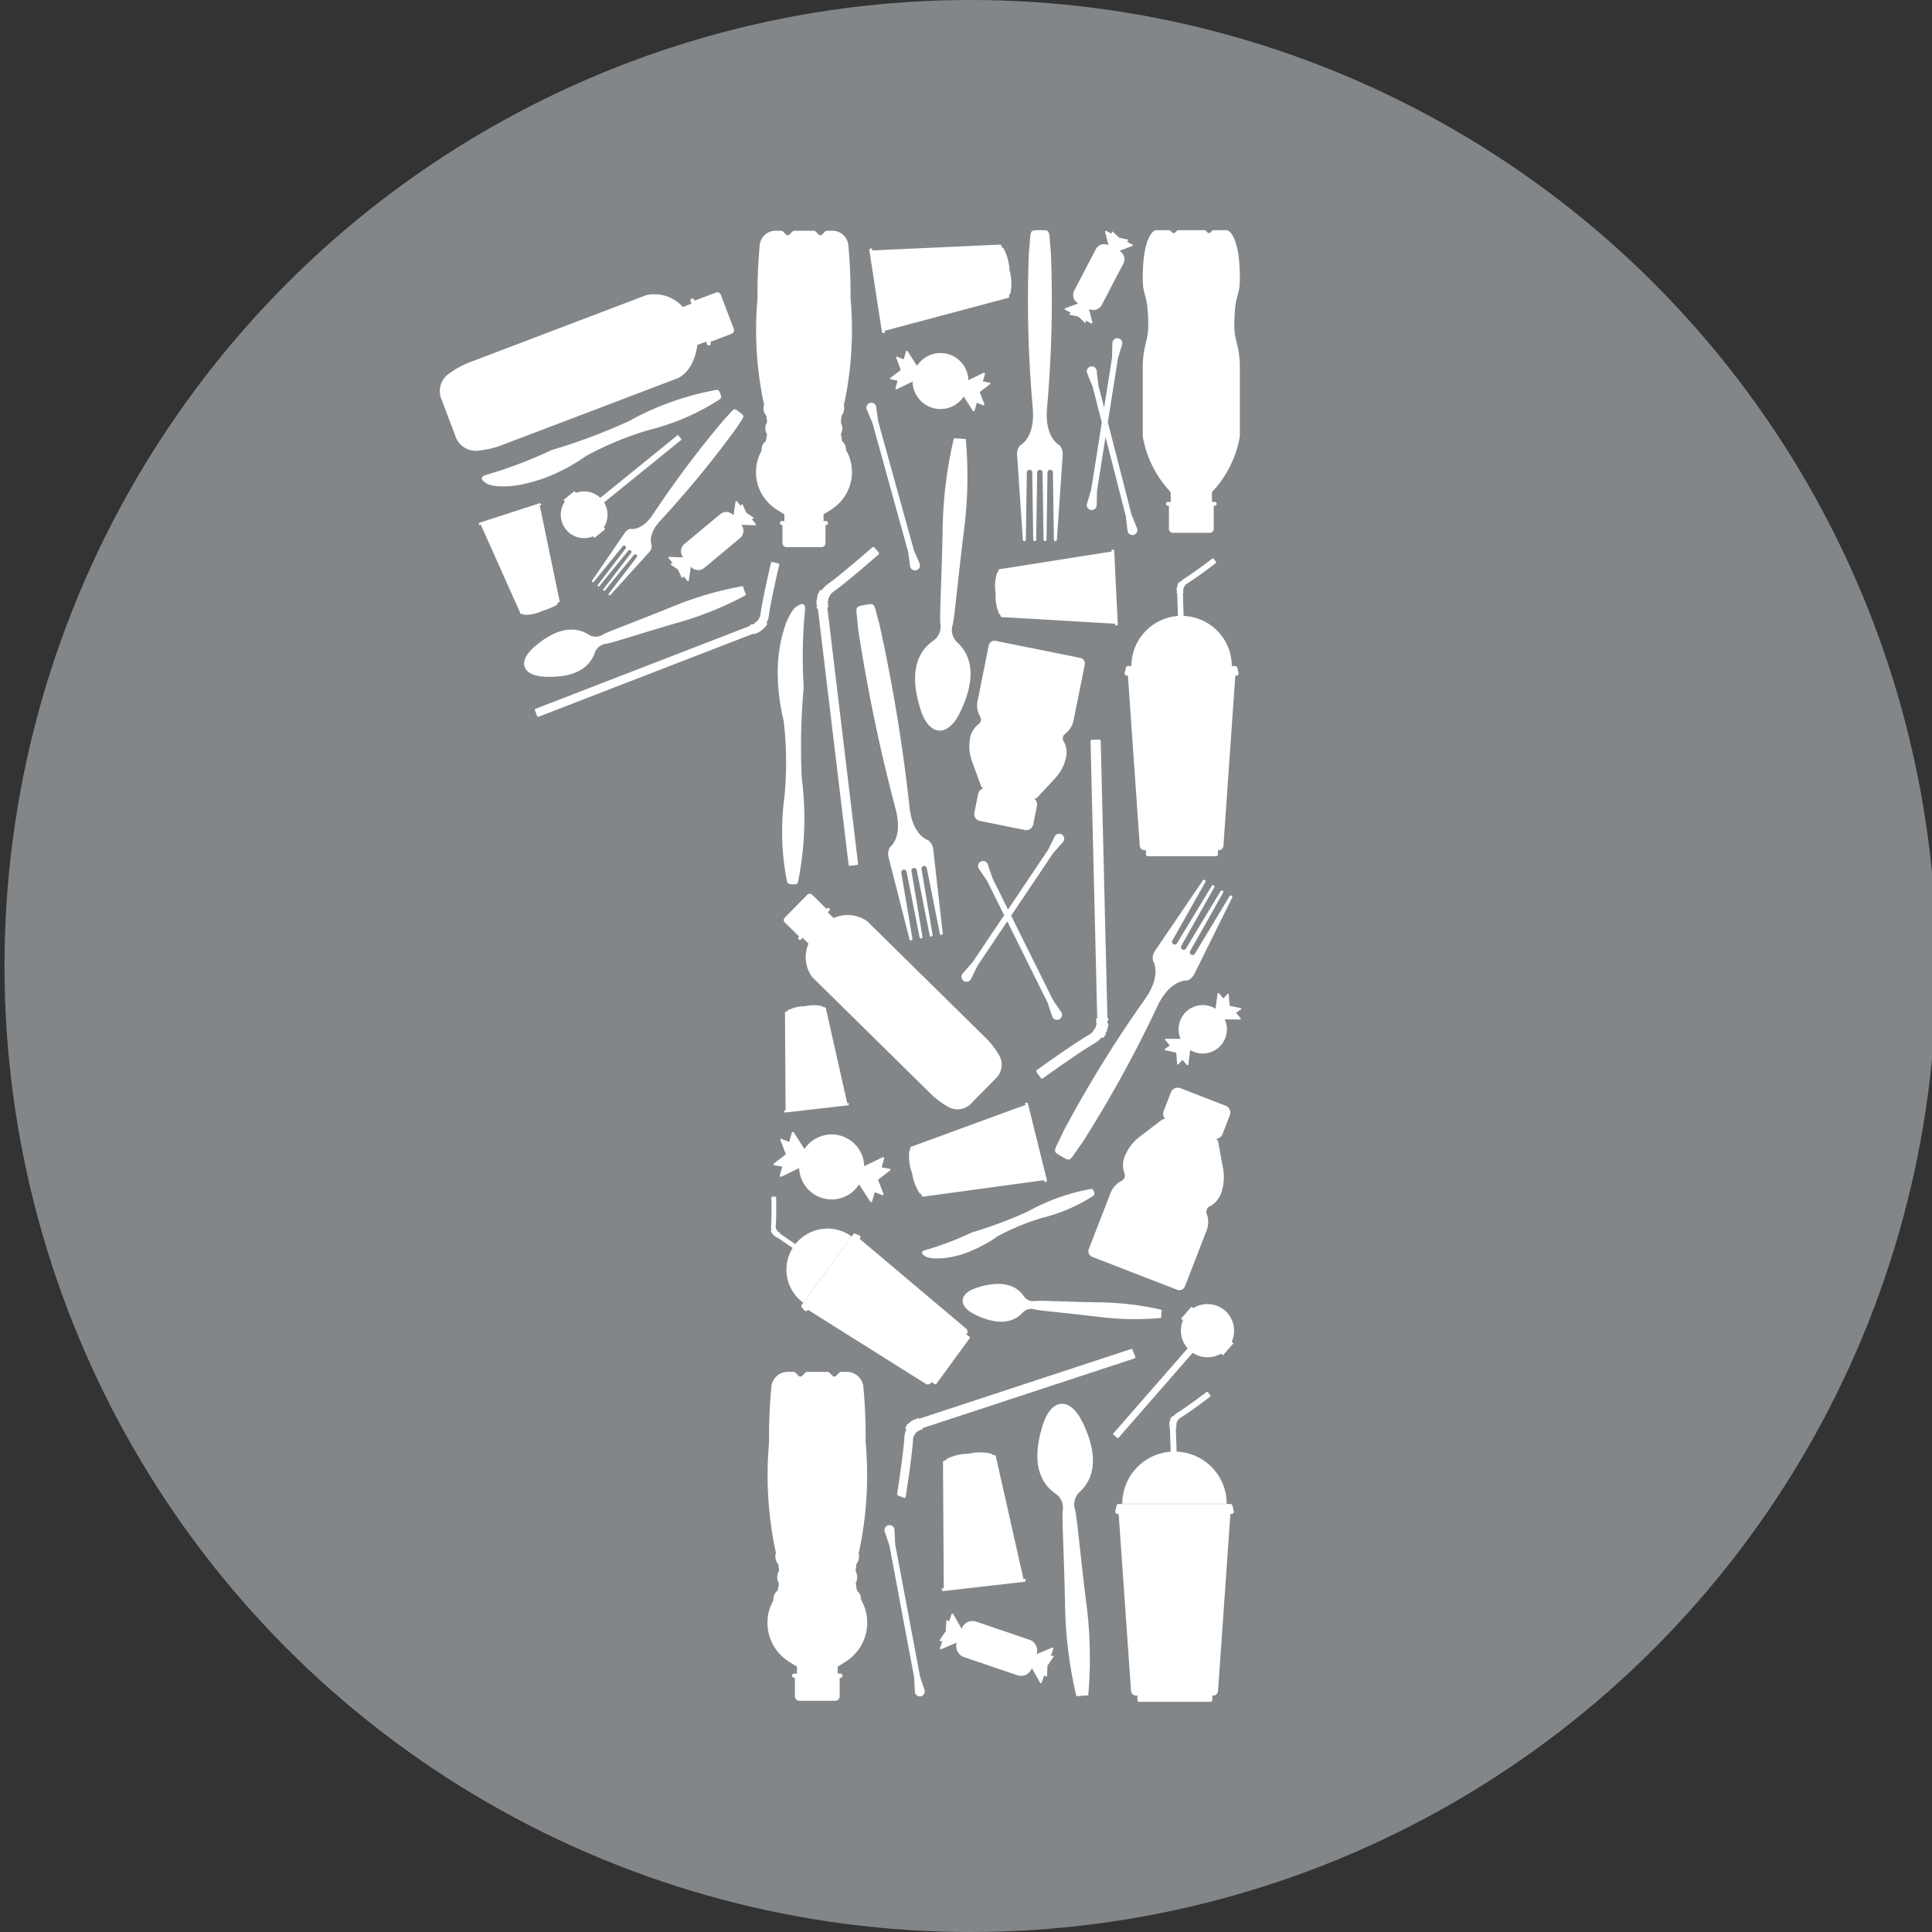 <svg id="Layer_1" data-name="Layer 1" xmlns="http://www.w3.org/2000/svg" width="55" height="55" viewBox="0 0 55 55"><rect x="0" y="0" width="55" height="55" fill="#333333" stroke="none"/><defs><style>.cls-1{fill:#838689;}.cls-2{fill:#fff;}</style></defs><title>Our Campaigns - 55x55</title><circle class="cls-1" cx="27.628" cy="27.5" r="27.5"/><path class="cls-2" d="M26.207,20.203c.2.618.521.593.521.593s.315.071.601-.512c.651-1.328.061-1.857-.072-1.992a.48.48,0,0,1-.145-.476c.055-.148.119-.976.318-2.618a12.084,12.084,0,0,0,.064-2.699l-.169-.012-.169-.012a12.092,12.092,0,0,0-.322,2.68c-.038,1.653-.093,2.482-.059,2.637a.48.48,0,0,1-.211.45c-.151.115-.811.554-.355,1.962"/><path class="cls-2" d="M16.932,18.585a.381.381,0,0,1,.302-.255c.126-.006.75-.219,2.011-.589a9.636,9.636,0,0,0,1.991-.8l-.044-.128-.044-.127a9.602,9.602,0,0,0-2.058.606c-1.219.491-1.841.711-1.944.784a.382.382,0,0,1-.395-.013c-.131-.075-.659-.418-1.544.356-.389.34-.269.567-.269.567s.047.252.562.278c1.174.059,1.376-.537,1.432-.677"/><path class="cls-2" d="M33.054,37.519l.008-.115.008-.115a8.235,8.235,0,0,0-1.825-.214c-1.125-.023-1.689-.059-1.794-.035a.326.326,0,0,1-.307-.143c-.078-.103-.379-.551-1.336-.238-.42.137-.402.356-.402.356s-.048.214.35.408c.905.441,1.264.038,1.356-.053a.327.327,0,0,1,.324-.1c.101.037.664.08,1.782.211a8.239,8.239,0,0,0,1.837.038"/><path class="cls-2" d="M33.775,27.916C33.912,27.9,34,27.729,34,27.729l1.077-2.176a.042.042,0,0,0-.016-.055l-.001-.001a.042.042,0,0,0-.057.015l-.985,1.634a.08.08,0,0,1-.1.034.077.077,0,0,1-.035-.108l.939-1.665a.042.042,0,0,0-.072-.042l-.987,1.637a.077.077,0,0,1-.133-.078l.939-1.665a.042.042,0,0,0-.072-.042L33.51,26.85a.08.08,0,0,1-.1.034.077.077,0,0,1-.035-.108l.939-1.666a.042.042,0,0,0-.015-.057l-.001-.001a.042.042,0,0,0-.056.013l-1.364,2.008a.364.364,0,0,0-.052.288s.261.387-.233,1.086A34.592,34.592,0,0,0,30.261,32.23c-.209.473-.307.526-.147.628.059.037.151.091.212.124.167.09.165-.021.474-.437a34.554,34.554,0,0,0,2.144-3.891c.366-.774.831-.738.831-.738"/><path class="cls-2" d="M29.119,15.365a.042.042,0,0,0,.042.039h.001a.042.042,0,0,0,.042-.041l.028-1.908a.08.08,0,0,1,.069-.08.077.077,0,0,1,.085.076l.028,1.912a.042.042,0,0,0,.084,0l.028-1.912a.077.077,0,0,1,.154,0l.028,1.912a.042.042,0,0,0,.084,0l.028-1.908a.08.08,0,0,1,.069-.08.077.077,0,0,1,.085.076l.028,1.912a.042.042,0,0,0,.042.041h.001a.042.042,0,0,0,.042-.039l.166-2.422a.363.363,0,0,0-.1-.275s-.42-.203-.346-1.056a34.628,34.628,0,0,0,.109-4.441c-.058-.515,0-.61-.19-.616-.069-.003-.176-.003-.245,0-.19.007-.132.101-.19.616a34.646,34.646,0,0,0,.109,4.441c.075.853-.346,1.056-.346,1.056a.363.363,0,0,0-.1.275Z"/><path class="cls-2" d="M20.623,11.933a29.223,29.223,0,0,0-2.029,2.702c-.321.489-.632.42-.632.42-.094-.002-.17.105-.17.105l-.936,1.37a.029.029,0,0,0,.006.039l.001,0a.029.029,0,0,0,.04-.004l.822-1.012a.055.055,0,0,1,.071-.014.053.053,0,0,1,.014.077l-.794,1.038a.029.029,0,0,0,.045.035l.824-1.014a.053.053,0,0,1,.083.065l-.794,1.038a.029.029,0,0,0,.045.035l.822-1.012a.055.055,0,0,1,.071-.014.053.053,0,0,1,.014.077L17.33,16.903a.029.029,0,0,0,.005.04l.001,0a.029.029,0,0,0,.039-.003l1.114-1.23a.248.248,0,0,0,.062-.19s-.14-.287.261-.713a29.264,29.264,0,0,0,2.145-2.61c.187-.3.258-.327.159-.411-.036-.031-.093-.076-.132-.104-.104-.076-.114-.001-.362.251"/><path class="cls-2" d="M25.037,17.771c-.149-.494-.11-.597-.296-.57-.069.01-.173.029-.24.044-.184.041-.111.123-.075.637a48.384,48.384,0,0,0,1.066,5.132c.226.822-.149,1.096-.149,1.096a.362.362,0,0,0-.049.287l.598,2.342a.042.042,0,0,0,.048.031h.001a.042.042,0,0,0,.034-.048L25.659,24.85a.08.08,0,0,1,.053-.091.077.077,0,0,1,.097.059l.371,1.868a.042.042,0,0,0,.082-.015l-.316-1.877a.077.077,0,0,1,.151-.028l.371,1.868a.042.042,0,0,0,.082-.015l-.316-1.873a.079.079,0,0,1,.053-.091.076.076,0,0,1,.097.059l.371,1.867a.041.041,0,0,0,.048.033l.001,0a.042.042,0,0,0,.034-.045l-.273-2.402a.362.362,0,0,0-.148-.251s-.448-.123-.528-.972a48.408,48.408,0,0,0-.853-5.171"/><path class="cls-2" d="M15.383,13.649a.021.021,0,0,0,.015,0,.021.021,0,0,0,.011-.009l.018-.006a.022.022,0,0,0,.014,0v0a.023.023,0,0,0,.011-.009l.019-.007a.024.024,0,0,0,.014,0,.025.025,0,0,0,.011-.009l.019-.007a.022.022,0,0,0,.013,0,.025.025,0,0,0,.011-.009l.019-.007a.022.022,0,0,0,.013-.001l.01-.009.02-.008a.024.024,0,0,0,.013-.001l.01-.008.02-.008a.019.019,0,0,0,.013-.001l.01-.008.02-.008a.02.02,0,0,0,.013-.001l.01-.008.021-.009a.023.023,0,0,0,.012-.001l.009-.008.021-.009a.022.022,0,0,0,.012-.001l.009-.008.021-.01a.022.022,0,0,0,.012-.002l.009-.008.021-.01a.024.024,0,0,0,.012-.002l.009-.008.021-.01a.022.022,0,0,0,.012-.002l.009-.008.021-.011a.022.022,0,0,0,.012-.002l.009-.008.021-.011.012-.002.009-.008.021-.011.012-.002v0l.009-.008.021-.011.011-.002.009-.008.021-.011.011-.003.009-.008.021-.011.012-.002,0,0,.009-.009.02-.011.012-.003.009-.009.02-.011.012-.003.008-.009.02-.011a.02.02,0,0,0,.012-.003l.008-.009.02-.011L16.32,13.22l.008-.009.019-.011.012-.003.008-.01.019-.011a.022.022,0,0,0,.012-.003l.008-.01.018-.012.013-.003a.021.021,0,0,0,.009-.01l.018-.011.013-.003a.022.022,0,0,0,.009-.011l.017-.011a.021.021,0,0,0,.013-.003.023.023,0,0,0,.009-.011l.017-.011a.024.024,0,0,0,.013-.004.024.024,0,0,0,.009-.011l.017-.011a.022.022,0,0,0,.013-.003.022.022,0,0,0,.008-.012l.016-.011a.024.024,0,0,0,.014-.004.022.022,0,0,0,.009-.012l.007-.005.009-.006,0,0,.009-.002a.022.022,0,0,0,.013-.012,9.088,9.088,0,0,1,1.823-.751A6.599,6.599,0,0,0,20.44,11.4c.069-.049.119-.062.066-.192s-.056-.121-.227-.086a8.107,8.107,0,0,0-2.383.87,16.666,16.666,0,0,1-2.197.822,12.517,12.517,0,0,1-1.866.707s-.259.065.001.229a.023.023,0,0,0,.013.016l.009.002.008-.002.011.005a.021.021,0,0,0,.013.015.022.022,0,0,0,.021-.002l.01.004a.024.024,0,0,0,.015.015A.023.023,0,0,0,13.956,13.8l.009.002a.022.022,0,0,0,.016.015.022.022,0,0,0,.021-.006l.008.002a.022.022,0,0,0,.038.007l.007.001a.023.023,0,0,0,.018.014.023.023,0,0,0,.021-.009l.007.001a.024.024,0,0,0,.018.014.023.023,0,0,0,.021-.01l.007.001a.022.022,0,0,0,.039.003l.007.001a.022.022,0,0,0,.039.002l.007,0a.022.022,0,0,0,.019.012.021.021,0,0,0,.02-.011l.008,0a.022.022,0,0,0,.019.012l0,0a.022.022,0,0,0,.019-.011h.008a.022.022,0,0,0,.02.011.022.022,0,0,0,.019-.011l.008,0a.022.022,0,0,0,.019.01.022.022,0,0,0,.018-.011l.009,0a.024.024,0,0,0,.02.01.023.023,0,0,0,.018-.012l.009,0a.022.022,0,0,0,.037-.003l.009-.001a.022.022,0,0,0,.037-.003l.009-.001a.022.022,0,0,0,.019.008.023.023,0,0,0,.017-.012l.01-.001a.024.024,0,0,0,.019.008.023.023,0,0,0,.017-.012l.01-.001a.022.022,0,0,0,.019.007.023.023,0,0,0,.016-.011l.011-.002a.022.022,0,0,0,.019.006.024.024,0,0,0,.016-.011l.011-.002a.022.022,0,0,0,.035-.006l.011-.002a.022.022,0,0,0,.034-.006l.012-.002a.023.023,0,0,0,.018.004.022.022,0,0,0,.015-.011l.012-.002a.023.023,0,0,0,.018.004.023.023,0,0,0,.015-.011l.013-.003a.022.022,0,0,0,.018.004.023.023,0,0,0,.015-.011l.013-.003a.022.022,0,0,0,.018.003.022.022,0,0,0,.014-.011l.013-.003a.022.022,0,0,0,.018.003.023.023,0,0,0,.014-.011l.013-.003a.023.023,0,0,0,.031-.008l.014-.004a.023.023,0,0,0,.017.002.021.021,0,0,0,.013-.01l.015-.004a.024.024,0,0,0,.017.002.021.021,0,0,0,.013-.01l.016-.005a.022.022,0,0,0,.029-.008l.017-.005a.023.023,0,0,0,.015.001.024.024,0,0,0,.012-.01l.017-.005a.022.022,0,0,0,.015.001.024.024,0,0,0,.012-.009l.017-.006a.021.021,0,0,0,.026-.009l.018-.006"/><polygon class="cls-2" points="15.221 13.705 15.221 13.705 15.221 13.705 15.221 13.705"/><path class="cls-2" d="M28.027,35.425l.009-.002.006-.006.015-.008.009-.002.006-.006.014-.008.009-.002.006-.007.014-.008.009-.002.006-.007.014-.008.009-.002.006-.007.014-.008.009-.002.006-.007.013-.008.009-.002.006-.007.013-.008.009-.002.006-.008.013-.008.009-.002.006-.008.012-.008.009-.003.006-.008.012-.008.01-.003.006-.008.012-.008.01-.003.006-.009.005-.004.006-.004h0l.006-.001a.016.016,0,0,0,.009-.009,6.531,6.531,0,0,1,1.315-.541,4.768,4.768,0,0,0,1.398-.601c.05-.035.086-.045.048-.138s-.041-.087-.164-.062a5.845,5.845,0,0,0-1.718.627,12.051,12.051,0,0,1-1.584.593,8.999,8.999,0,0,1-1.346.51s-.186.047.001.165a.017.017,0,0,0,.009.012l.006.001.006-.001.008.004a.017.017,0,0,0,.009.011.016.016,0,0,0,.015-.002l.007.003a.016.016,0,0,0,.026.008l.006.001a.016.016,0,0,0,.011.011A.017.017,0,0,0,26.45,35.8l.006.001a.016.016,0,0,0,.012.011.016.016,0,0,0,.015-.006l.005.001a.016.016,0,0,0,.028.004l.005.001a.016.016,0,0,0,.028.003l.005.001a.017.017,0,0,0,.014.01.016.016,0,0,0,.015-.008l.005,0a.017.017,0,0,0,.014.009.017.017,0,0,0,.014-.008l.005,0a.017.017,0,0,0,.014.009A.016.016,0,0,0,26.65,35.82h.005a.016.016,0,0,0,.014.008h0a.016.016,0,0,0,.014-.008h.006a.016.016,0,0,0,.014.008.015.015,0,0,0,.014-.008l.006,0a.016.016,0,0,0,.014.007.016.016,0,0,0,.013-.008l.006,0a.017.017,0,0,0,.014.007.017.017,0,0,0,.013-.008l.006,0a.016.016,0,0,0,.014.007.016.016,0,0,0,.013-.008l.007-.001a.017.017,0,0,0,.014.006.016.016,0,0,0,.013-.008l.007-.001a.016.016,0,0,0,.014.006.015.015,0,0,0,.012-.008l.007-.001a.016.016,0,0,0,.026-.003l.007-.001a.017.017,0,0,0,.014.005.016.016,0,0,0,.012-.008l.008-.001a.017.017,0,0,0,.014.004.016.016,0,0,0,.012-.008l.008-.001a.015.015,0,0,0,.014.004.016.016,0,0,0,.011-.008l.008-.001a.016.016,0,0,0,.013.004.015.015,0,0,0,.011-.008l.009-.001a.017.017,0,0,0,.013.003.016.016,0,0,0,.011-.008l.009-.002a.017.017,0,0,0,.013.003.016.016,0,0,0,.011-.008l.009-.002a.016.016,0,0,0,.013.003.017.017,0,0,0,.011-.008l.009-.002a.017.017,0,0,0,.013.003.017.017,0,0,0,.01-.008l.009-.002a.016.016,0,0,0,.013.002.016.016,0,0,0,.01-.007l.009-.002a.017.017,0,0,0,.013.002l.01-.007.01-.003a.017.017,0,0,0,.012.002l.01-.007.011-.003a.016.016,0,0,0,.012.001l.009-.007.011-.003a.015.015,0,0,0,.012.001l.009-.007.012-.004.011.001.009-.007.012-.004.011,0,.009-.007.013-.004.011.001.008-.007.013-.004.011,0,.008-.007.013-.005h.01v0l.008-.006.014-.005h.01l.008-.006.014-.005.01,0,.007-.006.014-.005.01,0,.007-.006.014-.006.009-.001.007-.006.014-.006.009-.001.007-.006L27.666,35.6l.009-.001.007-.006.015-.006.009-.001.007-.006.015-.006.009-.001.007-.006.015-.007.009-.001.006-.006.015-.007.009-.001.006-.006.015-.007.009-.001.006-.006.015-.007.009-.002.006-.006.015-.007.009-.001.006-.006.015-.008.008-.002,0,0,.006-.006.015-.008.008-.002.006-.006.015-.008.008-.002.006-.006.015-.008.008-.002.006-.006.015-.008"/><path class="cls-2" d="M22.139,19.172a.024.024,0,0,0,.004.013v.024a.026.026,0,0,0-.004.014.027.027,0,0,0,.005.014l0,.024a.024.024,0,0,0-.004.014.027.027,0,0,0,.005.013l.001.025a.025.025,0,0,0-.004.013.022.022,0,0,0,.004.013l.001.025a.023.023,0,0,0-.004.013l.004.013.001.026a.028.028,0,0,0-.003.013.024.024,0,0,0,.005.013l.001.025a.023.023,0,0,0-.003.013l.005.012.002.026a.028.028,0,0,0-.003.013l.005.012.002.026a.025.025,0,0,0-.003.013.023.023,0,0,0,.005.012l.002.026a.025.025,0,0,0-.003.013l.005.012.003.026a.026.026,0,0,0-.003.013h0l.005.012.003.026a.027.027,0,0,0-.003.013l.005.012.003.026a.025.025,0,0,0-.002.013l.005.012.003.026a.026.026,0,0,0-.003.013h0l.005.012.003.026a.025.025,0,0,0-.002.013l.005.012.004.026a.025.025,0,0,0-.002.013l.006.012.004.025a.022.022,0,0,0-.002.013.023.023,0,0,0,.006.012l.004.025a.022.022,0,0,0-.002.013.026.026,0,0,0,.006.013l.004.025a.027.027,0,0,0-.002.014l.007.013.004.024a.025.025,0,0,0-.002.014.023.023,0,0,0,.007.013l.004.024a.024.024,0,0,0-.002.014.025.025,0,0,0,.007.013l.004.023a.024.024,0,0,0-.002.014.024.024,0,0,0,.007.013l.004.022a.025.025,0,0,0-.002.015.026.026,0,0,0,.008.013l.005.022a.024.024,0,0,0-.002.015.024.024,0,0,0,.008.014l.005.022a.023.023,0,0,0-.002.015.026.026,0,0,0,.009.014l.005.021a.025.025,0,0,0-.002.015.025.025,0,0,0,.009.014l.002.009.002.011,0,0-.002.01a.025.025,0,0,0,.008.018,10.069,10.069,0,0,1,.024,2.185,7.32,7.32,0,0,0,.061,2.337c.022.091.015.148.17.147s.148-.008.181-.199a9.006,9.006,0,0,0,.083-2.811A18.465,18.465,0,0,1,22.88,19.57a13.902,13.902,0,0,1,.038-2.212s.039-.293-.236-.093a.028.028,0,0,0-.022.007l-.005.008-.002.009-.01.009a.024.024,0,0,0-.028.029l-.007.009a.025.025,0,0,0-.022.009.025.025,0,0,0-.004.024l-.006.008a.025.025,0,0,0-.025.035l-.005.007a.026.026,0,0,0-.022.011.025.025,0,0,0-.001.026l-.004.007a.025.025,0,0,0-.021.038l-.004.007a.025.025,0,0,0-.022.013.025.025,0,0,0,.001.025l-.004.007a.025.025,0,0,0-.019.039l-.004.007a.025.025,0,0,0-.021.015.024.024,0,0,0,.003.025l-.004.007a.025.025,0,0,0-.017.04l-.003.007a.026.026,0,0,0-.02.015v0a.025.025,0,0,0,.004.025l-.003.008a.024.024,0,0,0-.015.04l-.003.009a.025.025,0,0,0-.014.04l-.003.009a.024.024,0,0,0-.013.039l-.003.009a.025.025,0,0,0-.013.04l-.003.01a.025.025,0,0,0-.017.017.025.025,0,0,0,.005.023l-.003.01a.025.025,0,0,0-.011.039l-.003.011a.024.024,0,0,0-.01.039l-.003.011a.024.024,0,0,0-.01.038l-.003.011a.025.025,0,0,0-.014.017.026.026,0,0,0,.005.021l-.003.012a.025.025,0,0,0-.009.038l-.003.012a.024.024,0,0,0-.013.017.024.024,0,0,0,.005.02l-.003.013a.026.026,0,0,0-.012.017.025.025,0,0,0,.005.02l-.003.013a.025.025,0,0,0-.012.017.025.025,0,0,0,.005.02l-.003.014a.025.025,0,0,0-.011.017.026.026,0,0,0,.005.02l-.002.014a.024.024,0,0,0-.011.017.023.023,0,0,0,.005.019l-.002.015a.024.024,0,0,0-.01.017.025.025,0,0,0,.005.019l-.002.015a.026.026,0,0,0-.01.017.025.025,0,0,0,.005.018l-.002.016a.026.026,0,0,0-.009.017.025.025,0,0,0,.005.018l-.002.017a.024.024,0,0,0-.009.016.024.024,0,0,0,.005.017l-.002.018a.026.026,0,0,0-.008.016.026.026,0,0,0,.005.017l-.002.019a.024.024,0,0,0-.008.016.026.026,0,0,0,.005.017l-.002.019a.025.025,0,0,0-.007.015.026.026,0,0,0,.005.016l-.002.02a.025.025,0,0,0-.007.015.024.024,0,0,0,.005.015l-.001.021a.024.024,0,0,0-.006.015.024.024,0,0,0,.005.015l-.001.021a.027.027,0,0,0-.006.015h0a.029.029,0,0,0,.005.015l-.001.022a.025.025,0,0,0-.005.014.025.025,0,0,0,.004.015l-.001.023a.023.023,0,0,0-.001.029l-.001.023a.026.026,0,0,0-.005.014.026.026,0,0,0,.005.014v.024a.025.025,0,0,0-.005.014"/><path class="cls-2" d="M31.538,12.02l.286-1.813.119-.397a.141.141,0,1,0-.276-.044l-.009.414-.226,1.427-.164-.641-.048-.411a.141.141,0,1,0-.271.069l.156.384.261,1.019-.302,1.914-.119.397a.141.141,0,1,0,.276.044l.009-.414.242-1.529L32.05,14.697l.048.411a.141.141,0,1,0,.271-.07l-.156-.384Z"/><path class="cls-2" d="M24.837,12.039l1.016,3.67.056.41a.141.141,0,1,0,.27-.075l-.163-.381-1.016-3.669-.056-.411a.141.141,0,1,0-.27.075Z"/><path class="cls-2" d="M27.406,27.713a.143.143,0,1,0,.236.158l.185-.378.848-1.263,1.147,2.312.135.399a.143.143,0,1,0,.255-.126l-.236-.348-1.191-2.399,1.198-1.784.279-.315a.143.143,0,1,0-.236-.159l-.186.378-1.144,1.704-.441-.889-.135-.399a.143.143,0,1,0-.255.126l.236.348.485.976-.902,1.344Z"/><path class="cls-2" d="M26.19,47.72l-.705-3.752-.021-.415a.142.142,0,1,0-.276.052L25.32,44l.704,3.751.021.415a.141.141,0,1,0,.276-.052Z"/><path class="cls-2" d="M19.299,10.765s.453-.172.552-.944c.106-.04.192-.073.249-.095l.028.072a.054.054,0,1,0,.101-.038l-.01-.026.607-.231a.109.109,0,0,0,.063-.141l-.369-.97a.109.109,0,0,0-.141-.063l-.608.231-.01-.026a.054.054,0,1,0-.101.038l.027.072-.249.095A1.085,1.085,0,0,0,18.4,8.401l-4.93,1.875a2.643,2.643,0,0,0-.725.388.606.606,0,0,0-.184.687l.207.545.207.545a.605.605,0,0,0,.594.391,2.643,2.643,0,0,0,.8-.192l4.93-1.875"/><path class="cls-2" d="M23.273,17.244h0a.05.05,0,0,0-.025.049.049.049,0,0,0,.035.042l.004.023.871,7.259a.035.035,0,0,0,.04.031l.198-.024a.035.035,0,0,0,.031-.04l-.872-7.266-.003-.012a.049.049,0,0,0,.008-.085.049.049,0,0,0-.006-.077.049.049,0,0,0,.024-.041.048.048,0,0,0-.013-.033.049.049,0,0,0,.025-.067l.003-.006a.05.05,0,0,0,.03-.025.051.051,0,0,0,.004-.029.45.45,0,0,1,.103-.101c.351-.248,1.11-.909,1.279-1.057a.043.043,0,0,0,.004-.06l-.122-.139a.043.043,0,0,0-.06-.004c-.164.144-.921.802-1.256,1.039a.72.72,0,0,0-.183.184l-.001,0a.051.051,0,0,0-.067.018.064.064,0,0,1-.043.075.049.049,0,0,0,.009.044.049.049,0,0,0-.025.034.048.048,0,0,0,.005.032.047.047,0,0,0-.014.028.05.05,0,0,0,.004.029.049.049,0,0,0-.01.062.051.051,0,0,0-.007.019.05.05,0,0,0,.006.031.048.048,0,0,0-.006.027.049.049,0,0,0,.031.043"/><path class="cls-2" d="M21.822,17.731a.644.644,0,0,0,.068-.221c.046-.364.248-1.237.293-1.427a.038.038,0,0,0-.028-.046l-.161-.038a.038.038,0,0,0-.046.028c-.046.195-.249,1.071-.298,1.453a.406.406,0,0,1-.036.124.045.045,0,0,0-.021.016.043.043,0,0,0-.007.035l-.004.005a.044.044,0,0,0-.026.009.043.043,0,0,0-.016.038.042.042,0,0,0-.032.004.044.044,0,0,0-.023.036.114.114,0,0,1-.099.026.044.044,0,0,0-.028.043l-.011.003-6.101,2.359a.032.032,0,0,0-.018.041l.064.166a.032.032,0,0,0,.041.018l6.095-2.357.02-.006a.044.044,0,0,0,.075-.03.044.044,0,0,0,.047.007.043.043,0,0,0,.019-.017.043.043,0,0,0,.027-.009.034.034,0,0,1,.035-.019.044.044,0,0,0,.021-.029.045.045,0,0,0,.024-.009.043.043,0,0,0,.016-.023.045.045,0,0,0,.028-.009.049.049,0,0,1,.055-.046.057.057,0,0,1,.041-.066.045.045,0,0,0-.014-.06Z"/><path class="cls-2" d="M31.56,29.027a.053.053,0,0,0-.033-.048l-.002-.025-.189-7.861a.039.039,0,0,0-.039-.037l-.214.005a.038.038,0,0,0-.037.039l.189,7.868.001.014a.052.052,0,0,0-.035.05.052.052,0,0,0,.019.039.054.054,0,0,0-.021.04.049.049,0,0,1-.01.085.045.045,0,0,1-.025.073.053.053,0,0,0,.002.033l-.004.006a.052.052,0,0,0-.035.024.051.051,0,0,0-.008.031.481.481,0,0,1-.121.097c-.401.229-1.282.86-1.478,1a.046.046,0,0,0-.01.064l.117.162a.046.046,0,0,0,.064.01c.191-.137,1.068-.764,1.452-.984a.774.774,0,0,0,.214-.178l.001.001a.055.055,0,0,0,.073-.013.051.051,0,0,0,.009-.043.053.053,0,0,0,.045-.033.059.059,0,0,1,.025-.082.055.055,0,0,0-.002-.035.051.051,0,0,0,.018-.028.065.065,0,0,1,.02-.068.052.052,0,0,0-.005-.028.056.056,0,0,0,.01-.02.052.052,0,0,0-.003-.034.087.087,0,0,1,.013-.127"/><path class="cls-2" d="M30.811,40.477c-.286-.583-.601-.512-.601-.512s-.322-.025-.521.593c-.454,1.408.205,1.847.357,1.962a.48.48,0,0,1,.212.45c-.034.154.022.983.061,2.636a12.094,12.094,0,0,0,.323,2.68l.169-.012.169-.012a12.094,12.094,0,0,0-.065-2.699c-.199-1.642-.264-2.47-.319-2.618a.48.48,0,0,1,.145-.476c.133-.135.723-.664.071-1.992"/><path class="cls-2" d="M22.982,25.472l-.642.652a.097.097,0,0,0,.001.136l.409.402-.017.017a.048.048,0,0,0,.068.067l.048-.049c.039.038.097.095.168.165a.957.957,0,0,0,.11.958s2.63,2.59,3.316,3.265a2.331,2.331,0,0,0,.578.439.534.534,0,0,0,.619-.104l.361-.367.361-.366a.534.534,0,0,0,.095-.62,2.34,2.34,0,0,0-.448-.571c-.685-.675-3.316-3.265-3.316-3.265a.957.957,0,0,0-.96-.096l-.168-.165.048-.048a.048.048,0,0,0-.068-.067l-.017.018-.408-.402a.097.097,0,0,0-.137.001"/><path class="cls-2" d="M32.318,38.624l-.076-.195a.037.037,0,0,0-.043-.025l-6.022,1.981-.02.005a.046.046,0,0,0-.048-.016.041.041,0,0,0-.026.042.045.045,0,0,0-.048-.013.052.052,0,0,1-.044.023.04.04,0,0,0-.011.014.034.034,0,0,0-.023.003.039.039,0,0,0-.02.03.036.036,0,0,0-.024.007.04.04,0,0,0-.015.024.036.036,0,0,0-.027.007.044.044,0,0,0-.015.036.036.036,0,0,0-.038.009.049.049,0,0,0-.008.05.036.036,0,0,0-.03.02.061.061,0,0,0,.018.07l.001.001a.703.703,0,0,0-.055.243c-.023.407-.172,1.372-.204,1.583a.052.052,0,0,0,.032.055l.166.061a.032.032,0,0,0,.045-.027c.034-.215.183-1.185.208-1.611a.442.442,0,0,1,.028-.136.036.036,0,0,0,.021-.015.049.049,0,0,0,.005-.038l.003-.005a.035.035,0,0,0,.026-.007.045.045,0,0,0,.014-.042.038.038,0,0,0,.032-.001.041.041,0,0,0,.02-.038.043.043,0,0,0,.04.006.038.038,0,0,0,.022-.03.039.039,0,0,0,.062-.04l.01-.003,6.028-1.983a.032.032,0,0,0,.016-.045"/><path class="cls-2" d="M34.806,32.275l.201-.517a.212.212,0,0,0-.109-.278l-1.301-.504a.212.212,0,0,0-.268.132l-.2.518a.221.221,0,0,0,.04.23.171.171,0,0,0-.104.03l-.622.475a1.32,1.32,0,0,0-.429.571.662.662,0,0,0-.002.472.172.172,0,0,1-.083.213l-.001,0a.659.659,0,0,0-.315.349l-.617,1.592a.172.172,0,0,0,.098.222l2.417.937a.171.171,0,0,0,.222-.098l.617-1.591a.66.66,0,0,0,.002-.472.172.172,0,0,1,.083-.213l.001,0a.66.66,0,0,0,.316-.349,1.321,1.321,0,0,0,.068-.712l-.139-.769a.169.169,0,0,0-.057-.092.221.221,0,0,0,.184-.144"/><path class="cls-2" d="M28.149,18.37l-.32,1.588a.629.629,0,0,0,.074.443.162.162,0,0,1-.043.213l-.001.001a.626.626,0,0,0-.239.378,1.255,1.255,0,0,0,.051.678l.254.697a.162.162,0,0,0,.068.077.209.209,0,0,0-.149.164l-.104.517a.201.201,0,0,0,.147.242l1.299.262a.201.201,0,0,0,.229-.167l.104-.516a.21.21,0,0,0-.074-.209.16.16,0,0,0,.093-.045l.505-.545a1.25,1.25,0,0,0,.309-.603.629.629,0,0,0-.074-.442.163.163,0,0,1,.043-.213l.001-.001a.625.625,0,0,0,.239-.378l.32-1.589a.163.163,0,0,0-.127-.192l-2.413-.486a.163.163,0,0,0-.192.127"/><path class="cls-2" d="M31.949,42.809h2.973a1.485,1.485,0,0,0-1.427-1.484l-.021-.673-.001-.008a.03.03,0,0,0,.02-.03.031.031,0,0,0-.011-.023.03.03,0,0,0,.012-.023.031.031,0,0,0-.012-.025.031.031,0,0,0,.017-.025.031.031,0,0,0-.006-.021.03.03,0,0,0,.018-.041l.002-.004a.031.031,0,0,0,.02-.015.03.03,0,0,0,.004-.018.286.286,0,0,1,.069-.058c.23-.138.734-.516.845-.6a.026.026,0,0,0,.005-.037l-.07-.092a.027.027,0,0,0-.037-.005c-.109.082-.61.458-.83.59a.452.452,0,0,0-.122.106l-.001,0a.032.032,0,0,0-.042.008.03.03,0,0,0-.005.025.031.031,0,0,0-.026.02.032.032,0,0,0,.003.028.029.029,0,0,0-.017.02.032.032,0,0,1-.009.037.031.031,0,0,0,.001.018.032.032,0,0,0-.012.022.031.031,0,0,0,.003.016l-.005.011a.03.03,0,0,0,.002.02.032.032,0,0,0-.005.017.032.032,0,0,1,0,.057.031.031,0,0,0,.02.027l.002.015.02.663a1.486,1.486,0,0,0-1.377,1.481"/><path class="cls-2" d="M35.02,42.815h-3.167a.068.068,0,0,0-.067.051l-.036.153a.066.066,0,0,0,.067.08h.029l.352,5.038a.143.143,0,0,0,.142.133h.044l-.003.007v.12a.05.05,0,0,0,.05.05h2.03a.05.05,0,0,0,.05-.05v-.12l-.003-.007h.025a.143.143,0,0,0,.142-.133l.352-5.038h.029a.066.066,0,0,0,.067-.08l-.036-.153a.067.067,0,0,0-.067-.051"/><path class="cls-2" d="M35.195,19.234a.064.064,0,0,0,.064-.077l-.035-.147a.065.065,0,0,0-.064-.049h-.093a1.428,1.428,0,0,0-1.372-1.426l-.02-.647-.001-.007a.03.03,0,0,0,.019-.029.028.028,0,0,1,0-.044.028.028,0,0,1,.004-.048.025.025,0,0,1,.013-.041.028.028,0,0,0-.002-.019l.002-.004a.029.029,0,0,0,.023-.031.266.266,0,0,1,.067-.056c.221-.133.705-.496.812-.577a.025.025,0,0,0,.005-.036l-.067-.089a.025.025,0,0,0-.036-.005c-.105.079-.587.44-.798.567a.43.43,0,0,0-.117.102l-.001,0a.031.031,0,0,0-.041.008.038.038,0,0,1-.029.043.03.03,0,0,0,.003.027.03.03,0,0,0-.016.019.03.03,0,0,1-.008.035.036.036,0,0,1-.01.038.029.029,0,0,0,.003.016l-.005.011a.03.03,0,0,0,.002.019.032.032,0,0,0-.005.016.031.031,0,0,1,0,.055.03.03,0,0,0,.019.026l.002.014.02.638a1.428,1.428,0,0,0-1.324,1.424h-.093a.065.065,0,0,0-.064.049l-.035.147a.064.064,0,0,0,.064.077h.028l.338,4.844a.137.137,0,0,0,.137.127h.042l-.003.007v.116a.048.048,0,0,0,.048.048h1.952a.048.048,0,0,0,.048-.048v-.116l-.003-.007h.024a.137.137,0,0,0,.137-.127l.338-4.844Z"/><path class="cls-2" d="M22.867,37.086,24.245,35.2a1.166,1.166,0,0,0-1.602.218l-.436-.299-.005-.003a.024.024,0,0,0-.01-.027.025.025,0,0,0-.02-.003.024.024,0,0,0-.031-.022.024.024,0,0,0-.008-.022.023.023,0,0,0-.016-.006.025.025,0,0,0-.004-.023.026.026,0,0,0-.013-.008l-.001-.003a.025.025,0,0,0,0-.019.024.024,0,0,0-.01-.011.224.224,0,0,1-.005-.071c.019-.21.013-.704.011-.814a.021.021,0,0,0-.022-.021l-.091.002a.021.021,0,0,0-.021.021c.002.107.008.599-.01.8a.35.35,0,0,0,.011.127h-.001a.026.026,0,0,0-.015.031.024.024,0,0,0,.014.015.024.024,0,0,0,0,.025.024.024,0,0,0,.019.011.024.024,0,0,0,.005.02.025.025,0,0,0,.014.008.024.024,0,0,0,.006.014l.012.008a.025.025,0,0,0,.008.018l.012.005.005.009a.027.027,0,0,0,.014.008l.008.011a.024.024,0,0,0,.026.002.025.025,0,0,0,.01.025.024.024,0,0,0,.026,0l.01.006.43.294a1.167,1.167,0,0,0,.301,1.56"/><path class="cls-2" d="M22.904,37.309a.052.052,0,0,0,.081-.005l.013-.019,3.358,2.111a.112.112,0,0,0,.15-.029l.02-.028.003.005.076.056a.039.039,0,0,0,.055-.009l.94-1.288a.04.04,0,0,0-.009-.055l-.076-.056-.005-.001.011-.016a.112.112,0,0,0-.018-.152L24.472,35.267l.013-.018a.052.052,0,0,0-.02-.079l-.114-.048a.053.053,0,0,0-.063.018l-1.467,2.009a.053.053,0,0,0,.001.066Z"/><path class="cls-2" d="M33.328,14.288h-.079a.055.055,0,0,0,0,.11h.028v.659a.111.111,0,0,0,.111.111h1.053a.111.111,0,0,0,.111-.111V14.398H34.58a.055.055,0,1,0,0-.11h-.079V14.01a3.066,3.066,0,0,0,.795-1.586V10.466c0-.621-.158-.753-.158-1.202.013-1.124.2-.662.15-1.649s-.349-1.062-.349-1.062h-.39a.059.059,0,0,0-.042.017l-.049.049a.059.059,0,0,1-.083,0L34.327,6.57a.058.058,0,0,0-.042-.017h-.743a.058.058,0,0,0-.041.017l-.049.049a.059.059,0,0,1-.083,0L33.32,6.57a.058.058,0,0,0-.042-.017h-.388s-.3.075-.35,1.062.137.524.15,1.649c0,.45-.158.581-.158,1.202v1.958a3.066,3.066,0,0,0,.795,1.586Z"/><path class="cls-2" d="M23.508,28.691c-.004-.012-.033-.019-.081-.023l-.003-.019a1.07,1.07,0,0,0-.51-.004,1.125,1.125,0,0,0-.494.118l.001.019c-.046.015-.074.029-.074.041l.017,2.784-.051.006.027.059.893-.102.031-.004.893-.102.013-.063-.051.006Z"/><path class="cls-2" d="M14.822,17.475c.006.011.036.012.084.007l.006.018a1.066,1.066,0,0,0,.5-.097c.262-.086.466-.179.461-.213l-.005-.018c.043-.024.067-.043.064-.055L15.366,14.39l.049-.016-.038-.052-.855.276-.03.01-.855.277v.064l.049-.016Z"/><path class="cls-2" d="M28.346,41.444c-.005-.015-.043-.025-.105-.03l-.004-.025a1.381,1.381,0,0,0-.659-.005,1.45,1.45,0,0,0-.638.153l.001.024c-.06.019-.095.037-.096.053l.022,3.599-.066.007.035.076,1.155-.132.04-.004,1.155-.132.017-.081-.066.008Z"/><path class="cls-2" d="M25.925,32.651c-.014.007-.018.044-.015.104l-.023.006a1.331,1.331,0,0,0,.078.632,1.402,1.402,0,0,0,.226.593l.023-.004c.025.055.047.087.063.085l3.447-.47.015.062.068-.043-.27-1.09-.009-.038-.27-1.09-.08-.006.015.062Z"/><path class="cls-2" d="M28.442,16.206c-.014.004-.025.037-.033.093l-.022.002a1.247,1.247,0,0,0-.043.593,1.313,1.313,0,0,0,.1.584l.022,0c.014.055.028.088.042.089l3.241.19.003.06.07-.027-.051-1.047-.002-.036-.051-1.047-.072-.02.003.06Z"/><path class="cls-2" d="M28.71,8.476c.015-.005.024-.044.026-.107l.025-.005a1.399,1.399,0,0,0-.021-.668,1.472,1.472,0,0,0-.18-.641l-.025.003c-.022-.06-.042-.095-.058-.095L24.83,7.129l-.01-.066L24.745,7.1l.179,1.165.006.041L25.11,9.47l.083.013-.01-.066Z"/><path class="cls-2" d="M21.688,12.743a.363.363,0,0,0-.006.086,1.251,1.251,0,0,0,.335,1.61,2.737,2.737,0,0,0,.313.2v.193h-.075a.059.059,0,0,0,0,.117h.02v.509a.118.118,0,0,0,.118.118h.989a.118.118,0,0,0,.118-.118v-.509h.02a.059.059,0,0,0,0-.117h-.075v-.193a2.737,2.737,0,0,0,.313-.2,1.257,1.257,0,0,0,.327-1.628.369.369,0,0,0-.006-.068.265.265,0,0,0-.098-.173,1.311,1.311,0,0,1-.04-.221.311.311,0,0,0,.038-.156.302.302,0,0,0-.042-.162c.004-.063.012-.131.023-.202a.313.313,0,0,0,.065-.144.319.319,0,0,0-.004-.152c.007-.026.012-.052.02-.079a10.058,10.058,0,0,0,.172-2.958,14.6,14.6,0,0,0-.064-1.526.45.45,0,0,0-.448-.401h-.163a.066.066,0,0,0-.047.02l-.091.09a.067.067,0,0,1-.094,0l-.09-.09a.067.067,0,0,0-.047-.02h-.559a.067.067,0,0,0-.047.02l-.091.09a.067.067,0,0,1-.094,0l-.091-.09a.066.066,0,0,0-.047-.02h-.163a.45.45,0,0,0-.448.401,14.591,14.591,0,0,0-.064,1.526,10.057,10.057,0,0,0,.172,2.958c.006.023.011.044.016.066a.305.305,0,0,0-.01.165.297.297,0,0,0,.075.154c.009.064.016.124.02.181a.29.29,0,0,0-.049.173.295.295,0,0,0,.046.168,1.324,1.324,0,0,1-.038.204.249.249,0,0,0-.108.178"/><path class="cls-2" d="M24.506,45.473a.274.274,0,0,0-.102-.18,1.365,1.365,0,0,1-.042-.23.322.322,0,0,0,.039-.162.312.312,0,0,0-.044-.169c.004-.065.013-.136.024-.21a.324.324,0,0,0,.067-.149.332.332,0,0,0-.004-.158c.007-.028.013-.054.021-.082a10.471,10.471,0,0,0,.178-3.075,15.132,15.132,0,0,0-.066-1.586.468.468,0,0,0-.465-.417h-.169a.07.07,0,0,0-.049.02l-.094.094a.069.069,0,0,1-.098,0l-.094-.094a.07.07,0,0,0-.049-.02h-.581a.071.071,0,0,0-.049.02l-.094.094a.07.07,0,0,1-.098,0l-.094-.094a.07.07,0,0,0-.049-.02h-.169a.467.467,0,0,0-.465.417,15.116,15.116,0,0,0-.066,1.586,10.47,10.47,0,0,0,.179,3.075c.007.023.011.045.017.068a.316.316,0,0,0-.01.172.308.308,0,0,0,.077.16c.01.066.017.129.021.188a.302.302,0,0,0-.051.18.307.307,0,0,0,.048.174,1.387,1.387,0,0,1-.04.212.259.259,0,0,0-.113.185.375.375,0,0,0-.007.089,1.3,1.3,0,0,0,.348,1.674,2.91,2.91,0,0,0,.325.207v.201h-.078a.061.061,0,0,0,0,.122H22.63v.529a.123.123,0,0,0,.123.123h1.028a.123.123,0,0,0,.123-.123v-.529h.021a.061.061,0,0,0,0-.122h-.077v-.201a2.909,2.909,0,0,0,.325-.207,1.308,1.308,0,0,0,.34-1.693.401.401,0,0,0-.007-.071"/><path class="cls-2" d="M29.963,47.133l-.031.005a.01.01,0,0,1-.012-.012l.065-.191a.026.026,0,0,0-.036-.03l-.438.185a.327.327,0,0,0-.205-.41l-1.517-.515a.327.327,0,0,0-.414.204v0l-.238-.42a.026.026,0,0,0-.047.001L27.02,46.15a.01.01,0,0,1-.017.002l-.021-.023a.025.025,0,0,0-.043.011l-.015.294-.003.008-.168.243c-.011.017.006.039.028.035l.031-.005a.01.01,0,0,1,.012.012l-.065.191a.026.026,0,0,0,.036.03l.445-.188,0,0a.327.327,0,0,0,.204.415l1.517.515a.326.326,0,0,0,.413-.201l.235.413a.026.026,0,0,0,.047-.001l.068-.199a.01.01,0,0,1,.017-.002l.022.023a.025.025,0,0,0,.043-.011L29.82,47.42l.003-.008.168-.243c.011-.017-.006-.039-.027-.035"/><path class="cls-2" d="M30.473,8.896a.008.008,0,0,1,0,.014l-.021.015a.02.02,0,0,0,.004.037l.239.05.006.003.177.168c.012.011.032,0,.032-.018l0-.026a.009.009,0,0,1,.012-.008l.148.077c.015.008.033-.009.029-.026l-.097-.387,0,0a.27.27,0,0,0,.364-.115l.613-1.175a.27.27,0,0,0-.112-.363l.368-.14a.022.022,0,0,0,.005-.038l-.154-.08a.008.008,0,0,1,0-.014l.021-.015a.02.02,0,0,0-.004-.037l-.239-.049L31.858,6.765l-.177-.168c-.012-.012-.032,0-.032.018l0,.026a.009.009,0,0,1-.012.008l-.148-.077a.022.022,0,0,0-.029.026l.096.382a.27.27,0,0,0-.361.116L30.582,8.271a.27.27,0,0,0,.115.365l0,0-.373.142a.022.022,0,0,0-.005.038Z"/><path class="cls-2" d="M21.108,14.37l-.01.024a.009.009,0,0,1-.014.003l-.107-.128a.022.022,0,0,0-.037.013l-.059.389a.27.27,0,0,0-.378-.033l-1.018.848a.27.27,0,0,0-.035.381l0,0-.399-.013a.022.022,0,0,0-.02.034l.111.134a.008.008,0,0,1-.006.013l-.026.005a.02.02,0,0,0-.011.036l.201.138.005.006.099.223a.02.02,0,0,0,.037-.004l.01-.024a.009.009,0,0,1,.014-.003l.106.128a.022.022,0,0,0,.037-.013l.06-.395,0,0a.271.271,0,0,0,.381.035l1.018-.848a.27.27,0,0,0,.037-.378l.393.013a.022.022,0,0,0,.019-.034l-.111-.134a.008.008,0,0,1,.006-.013l.026-.005a.02.02,0,0,0,.011-.035l-.201-.138-.005-.006-.099-.223a.02.02,0,0,0-.037.004"/><path class="cls-2" d="M22.057,33.174l.194.035a.013.013,0,0,1,.016.014l-.068.24a.033.033,0,0,0,.047.034l.504-.245a.927.927,0,0,0,1.707.466l.313.486a.032.032,0,0,0,.058-.004l.07-.251a.013.013,0,0,1,.021-.004l.184.071A.03.03,0,0,0,25.155,34l-.157-.409.003-.01.346-.268c.013-.021-.01-.048-.036-.042l-.194-.035a.013.013,0,0,1-.016-.015l.068-.24a.033.033,0,0,0-.047-.034l-.52.253a.927.927,0,0,0-1.7-.489l-.303-.471a.033.033,0,0,0-.058.005l-.07.251a.013.013,0,0,1-.021.004l-.184-.071a.03.03,0,0,0-.053.017l.157.409-.003.01-.347.268c-.013.021.01.048.036.042"/><path class="cls-2" d="M35.192,28.841a.01.01,0,0,1,.006-.015l.119-.085a.023.023,0,0,0,.011-.04l-.318-.069-.005-.006-.026-.325a.022.022,0,0,0-.041.005l-.101.106a.009.009,0,0,1-.015.004l-.122-.14a.024.024,0,0,0-.04.015l-.054.426a.689.689,0,0,0-.997.858l-.416-.004a.024.024,0,0,0-.021.038l.127.146a.01.01,0,0,1-.006.015l-.119.086a.022.022,0,0,0-.011.04l.318.069.005.006.025.325a.023.023,0,0,0,.041-.006l.101-.106a.01.01,0,0,1,.015-.004l.122.14a.024.024,0,0,0,.04-.015l.052-.413a.689.689,0,0,0,.985-.872l.43.004a.024.024,0,0,0,.021-.038Z"/><path class="cls-2" d="M25.533,11.078l.447-.215a.794.794,0,0,0,1.456.426l.258.405a.028.028,0,0,0,.05-.004l.061-.215a.011.011,0,0,1,.018-.004l.157.061a.026.026,0,0,0,.045-.015l-.133-.351.003-.009.298-.228c.011-.018-.008-.041-.031-.036l-.166-.031c-.008.002-.016-.005-.014-.012l.059-.206a.028.028,0,0,0-.04-.03l-.433.208a.794.794,0,0,0-1.462-.406L25.84,10a.028.028,0,0,0-.05.004l-.061.215a.011.011,0,0,1-.018.004l-.157-.061a.026.026,0,0,0-.045.014l.133.351-.003.009-.298.229c-.011.018.008.041.031.036l.166.031a.011.011,0,0,1,.013.012l-.059.206a.028.028,0,0,0,.04.029"/><path class="cls-2" d="M33.971,37.241l-.05-.044-.299.343.055.048a.758.758,0,0,0,.132.796l-2.129,2.44.145.127,2.129-2.44a.757.757,0,0,0,.807.023l.055.049.299-.343-.05-.044a.758.758,0,0,0-1.094-.955"/><path class="cls-2" d="M16.884,15.269l.037.046.31-.252-.041-.05a.666.666,0,0,0,.006-.709l2.209-1.791-.107-.132L17.089,14.173a.666.666,0,0,0-.695-.141l-.041-.05-.31.251.037.046a.665.665,0,0,0,.803.99"/></svg>